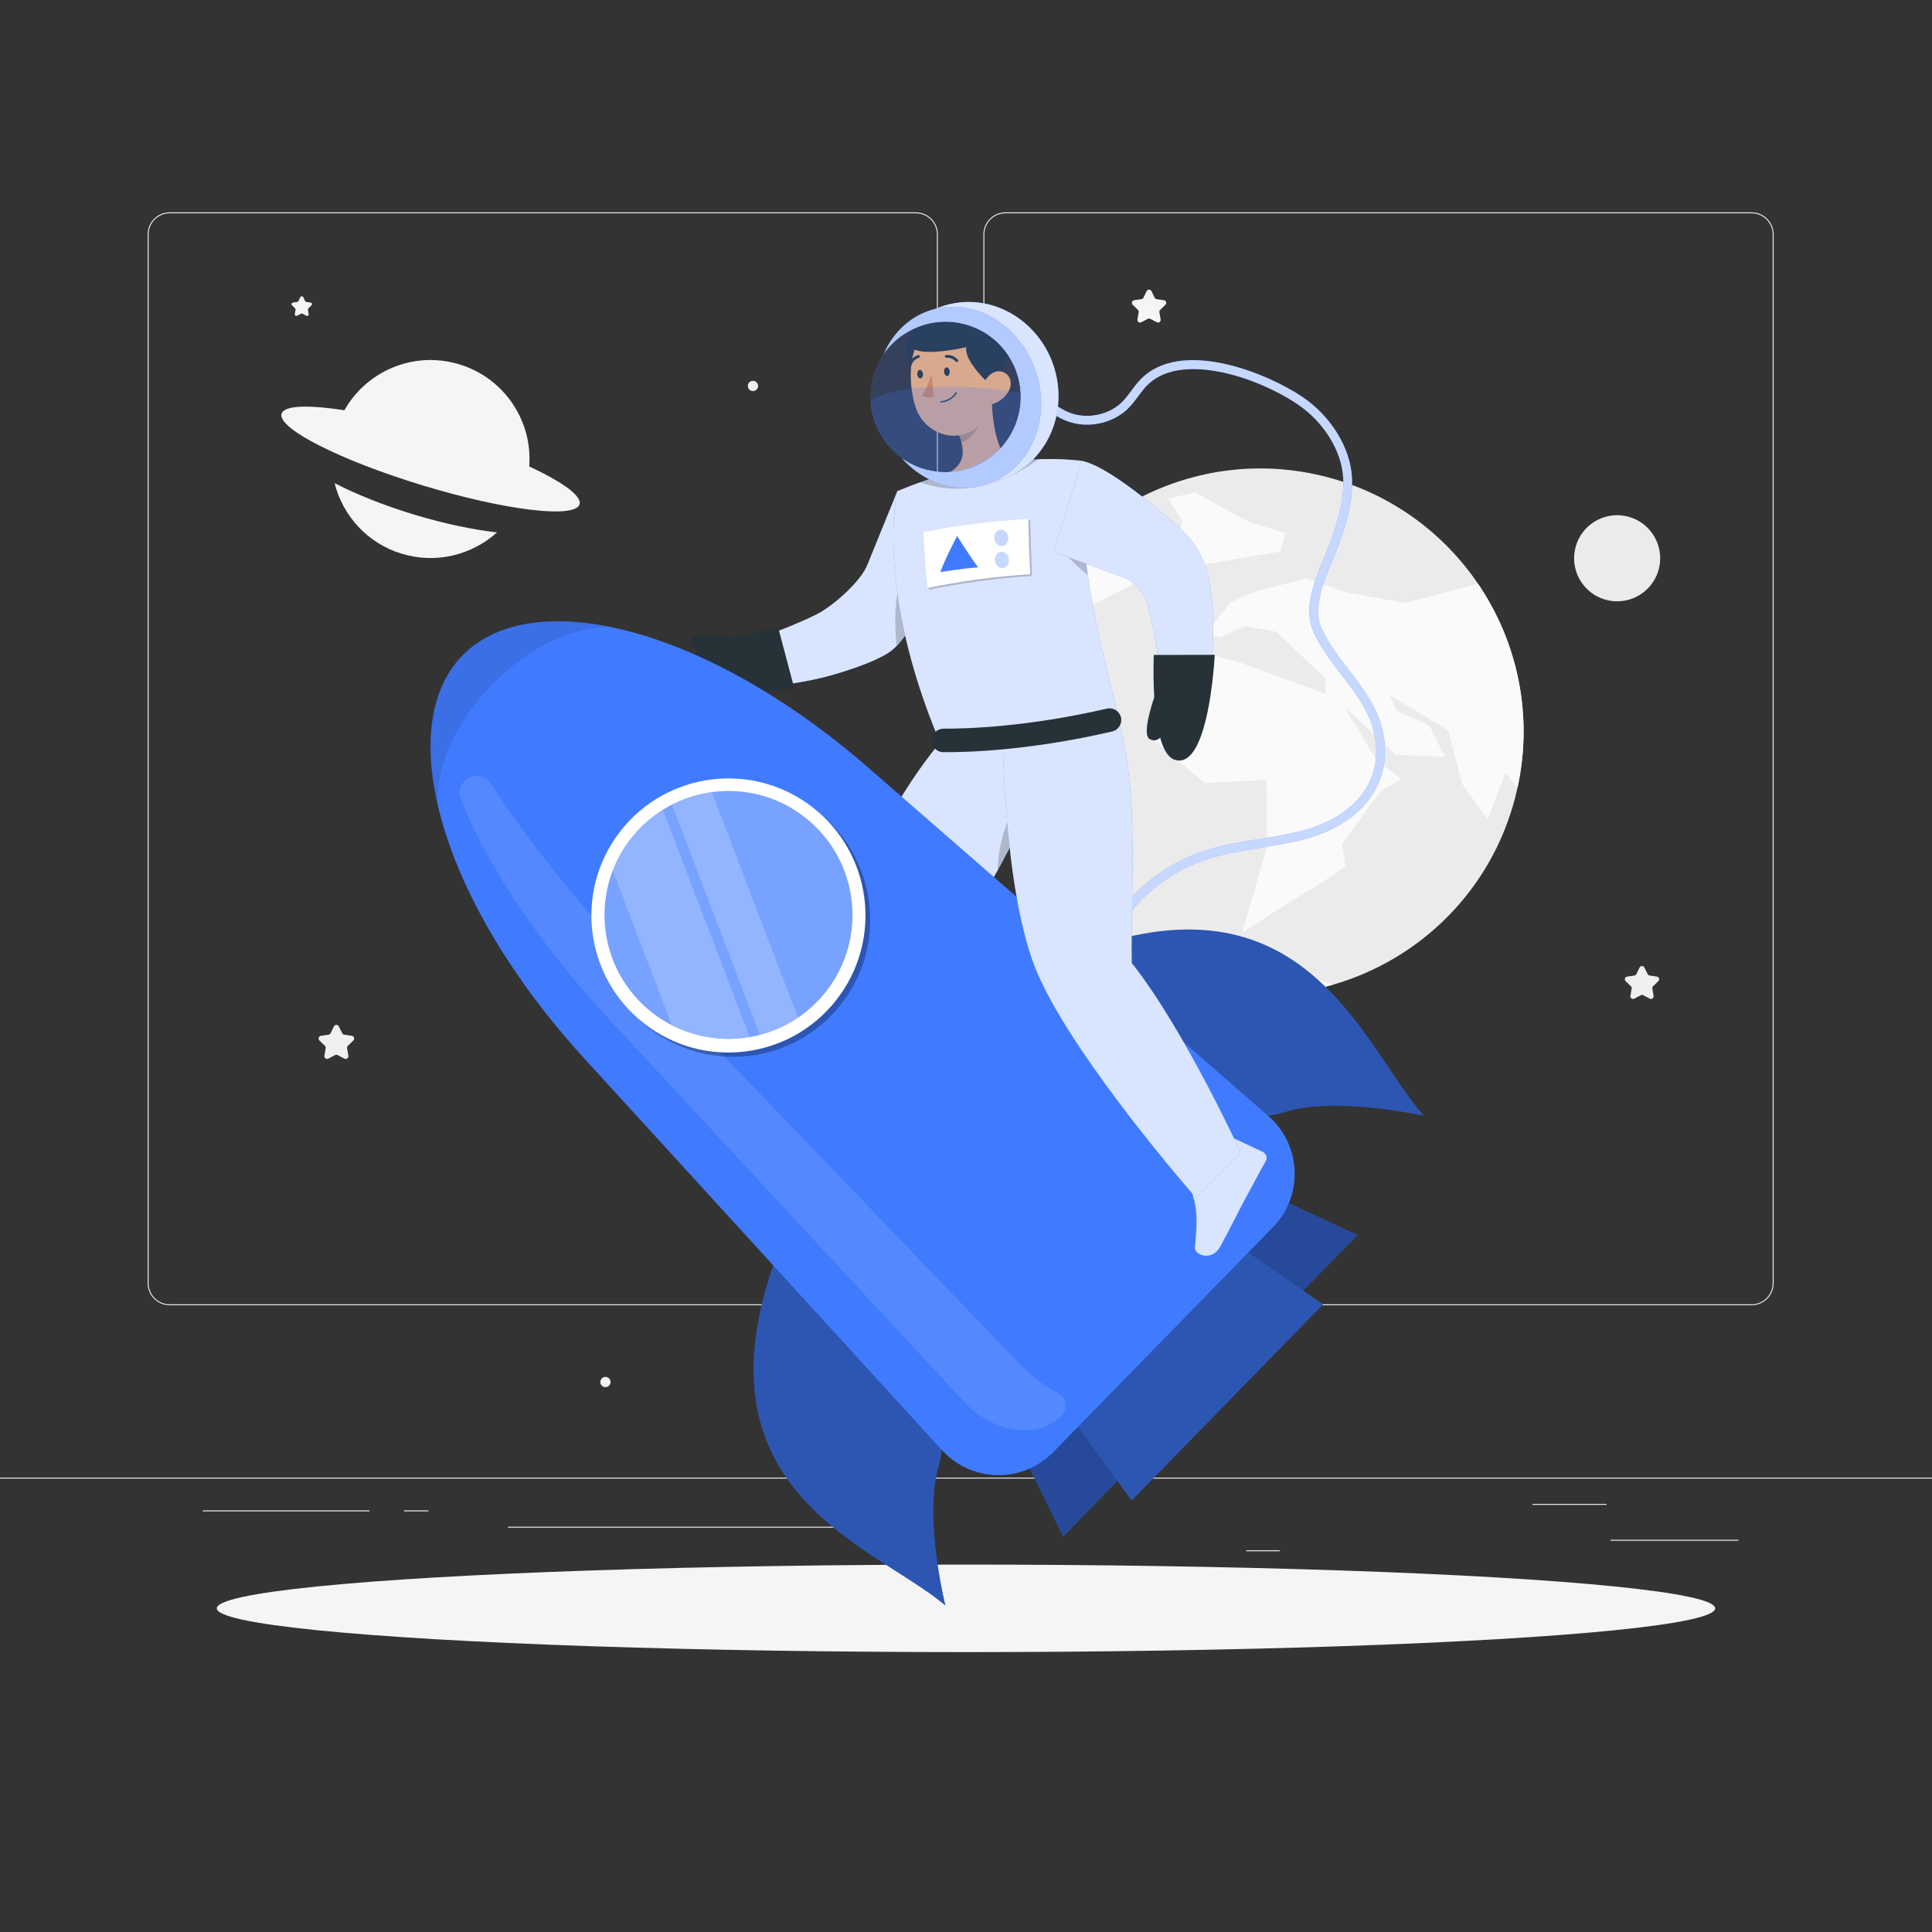 <?xml version="1.0" encoding="utf-8"?>
<!-- Generator: Adobe Illustrator 27.5.0, SVG Export Plug-In . SVG Version: 6.00 Build 0)  -->
<svg version="1.1" xmlns="http://www.w3.org/2000/svg" xmlns:xlink="http://www.w3.org/1999/xlink" x="0px" y="0px"
	 viewBox="0 0 500 500" style="enable-background:new 0 0 500 500;" xml:space="preserve">
<rect x="0" y="0" width="500" height="500" fill="#333333" stroke="none"/>
<g id="Background_Complete">
	<g>
		<rect y="382.398" style="fill:#EBEBEB;" width="500" height="0.25"/>
		<rect x="416.779" y="398.494" style="fill:#EBEBEB;" width="33.122" height="0.25"/>
		<rect x="322.527" y="401.208" style="fill:#EBEBEB;" width="8.693" height="0.25"/>
		<rect x="396.586" y="389.208" style="fill:#EBEBEB;" width="19.192" height="0.25"/>
		<rect x="52.459" y="390.888" style="fill:#EBEBEB;" width="43.193" height="0.25"/>
		<rect x="104.556" y="390.888" style="fill:#EBEBEB;" width="6.333" height="0.25"/>
		<rect x="131.471" y="395.111" style="fill:#EBEBEB;" width="93.676" height="0.25"/>
		<path style="fill:#EBEBEB;" d="M237.014,337.8H43.915c-3.147,0-5.708-2.561-5.708-5.708V60.66c0-3.147,2.561-5.708,5.708-5.708
			h193.099c3.146,0,5.707,2.561,5.707,5.708v271.432C242.721,335.239,240.16,337.8,237.014,337.8z M43.915,55.203
			c-3.01,0-5.458,2.448-5.458,5.458v271.432c0,3.01,2.448,5.458,5.458,5.458h193.099c3.009,0,5.457-2.448,5.457-5.458V60.66
			c0-3.009-2.448-5.458-5.457-5.458H43.915z"/>
		<path style="fill:#EBEBEB;" d="M453.31,337.8H260.212c-3.147,0-5.707-2.561-5.707-5.708V60.66c0-3.147,2.561-5.708,5.707-5.708
			H453.31c3.148,0,5.708,2.561,5.708,5.708v271.432C459.019,335.239,456.458,337.8,453.31,337.8z M260.212,55.203
			c-3.009,0-5.457,2.448-5.457,5.458v271.432c0,3.01,2.448,5.458,5.457,5.458H453.31c3.01,0,5.458-2.448,5.458-5.458V60.66
			c0-3.009-2.448-5.458-5.458-5.458H260.212z"/>
	</g>
	<g>
		<g>
			<path style="fill:#F5F5F5;" d="M296.759,75.336l-0.845,1.713c-0.099,0.202-0.292,0.341-0.514,0.374l-1.89,0.275
				c-0.56,0.081-0.784,0.77-0.379,1.165l1.368,1.333c0.161,0.157,0.234,0.383,0.197,0.605l-0.323,1.882
				c-0.096,0.558,0.49,0.984,0.991,0.72l1.691-0.889c0.199-0.105,0.437-0.105,0.636,0l1.691,0.889
				c0.501,0.263,1.087-0.162,0.991-0.72l-0.323-1.882c-0.038-0.222,0.035-0.448,0.197-0.605l1.368-1.333
				c0.405-0.395,0.182-1.084-0.379-1.165l-1.89-0.275c-0.223-0.032-0.415-0.172-0.514-0.374l-0.845-1.713
				C297.734,74.828,297.01,74.828,296.759,75.336z"/>
			<path style="fill:#F0F0F0;" d="M275.302,358.194l-0.845,1.713c-0.1,0.202-0.292,0.341-0.514,0.374l-1.89,0.275
				c-0.56,0.081-0.784,0.77-0.379,1.165l1.368,1.333c0.161,0.157,0.234,0.383,0.197,0.605l-0.323,1.883
				c-0.096,0.558,0.49,0.984,0.991,0.72l1.69-0.889c0.199-0.105,0.437-0.105,0.636,0l1.691,0.889
				c0.501,0.264,1.087-0.162,0.991-0.72l-0.323-1.883c-0.038-0.222,0.036-0.448,0.197-0.605l1.368-1.333
				c0.406-0.395,0.182-1.084-0.379-1.165l-1.89-0.275c-0.223-0.032-0.415-0.172-0.514-0.374l-0.845-1.713
				C276.277,357.687,275.553,357.687,275.302,358.194z"/>
			<path style="fill:#F0F0F0;" d="M424.337,250.381l-0.845,1.713c-0.099,0.202-0.292,0.341-0.514,0.374l-1.89,0.275
				c-0.56,0.081-0.784,0.77-0.379,1.165l1.368,1.333c0.161,0.157,0.234,0.383,0.197,0.605l-0.323,1.883
				c-0.096,0.558,0.49,0.984,0.991,0.72l1.691-0.889c0.199-0.105,0.437-0.105,0.636,0l1.69,0.889
				c0.501,0.263,1.087-0.162,0.991-0.72l-0.323-1.883c-0.038-0.222,0.035-0.448,0.197-0.605l1.368-1.333
				c0.406-0.395,0.182-1.084-0.379-1.165l-1.89-0.275c-0.223-0.032-0.415-0.172-0.515-0.374l-0.845-1.713
				C425.311,249.873,424.587,249.873,424.337,250.381z"/>
			<path style="fill:#F0F0F0;" d="M215.238,306.673l-0.505,1.024c-0.06,0.121-0.174,0.204-0.308,0.223l-1.13,0.164
				c-0.335,0.049-0.469,0.46-0.226,0.697l0.818,0.797c0.096,0.094,0.14,0.229,0.117,0.362l-0.193,1.125
				c-0.057,0.334,0.293,0.588,0.592,0.431l1.01-0.531c0.119-0.063,0.261-0.063,0.38,0l1.01,0.531c0.3,0.158,0.65-0.097,0.592-0.431
				l-0.193-1.125c-0.023-0.133,0.021-0.268,0.118-0.362l0.818-0.797c0.242-0.236,0.109-0.648-0.226-0.697l-1.13-0.164
				c-0.133-0.019-0.248-0.103-0.307-0.223l-0.505-1.024C215.821,306.37,215.388,306.37,215.238,306.673z"/>
			<path style="fill:#F5F5F5;" d="M329.679,306.673l-0.505,1.024c-0.06,0.121-0.174,0.204-0.307,0.223l-1.13,0.164
				c-0.335,0.049-0.469,0.46-0.226,0.697l0.818,0.797c0.096,0.094,0.14,0.229,0.117,0.362l-0.193,1.125
				c-0.057,0.334,0.293,0.588,0.592,0.431l1.01-0.531c0.119-0.063,0.261-0.063,0.38,0l1.01,0.531c0.3,0.158,0.65-0.097,0.592-0.431
				l-0.193-1.125c-0.023-0.133,0.021-0.268,0.117-0.362l0.818-0.797c0.242-0.236,0.109-0.648-0.226-0.697l-1.13-0.164
				c-0.133-0.019-0.248-0.103-0.307-0.223l-0.505-1.024C330.262,306.37,329.829,306.37,329.679,306.673z"/>
			<path style="fill:#F5F5F5;" d="M77.726,76.898l-0.505,1.024c-0.059,0.12-0.174,0.204-0.307,0.223l-1.13,0.164
				c-0.335,0.049-0.469,0.46-0.226,0.697l0.817,0.797c0.096,0.094,0.14,0.229,0.118,0.361l-0.193,1.125
				c-0.057,0.334,0.293,0.588,0.593,0.431l1.01-0.531c0.119-0.063,0.261-0.063,0.38,0l1.01,0.531c0.3,0.157,0.65-0.097,0.593-0.431
				l-0.193-1.125c-0.023-0.132,0.021-0.268,0.117-0.361l0.817-0.797c0.242-0.236,0.109-0.648-0.226-0.697l-1.13-0.164
				c-0.133-0.019-0.248-0.103-0.307-0.223l-0.505-1.024C78.308,76.594,77.876,76.594,77.726,76.898z"/>
			<path style="fill:#F0F0F0;" d="M86.419,265.625l-0.874,1.772c-0.103,0.209-0.302,0.353-0.532,0.387l-1.955,0.284
				c-0.58,0.084-0.811,0.797-0.392,1.206l1.415,1.379c0.167,0.162,0.243,0.396,0.203,0.626l-0.334,1.947
				c-0.099,0.577,0.507,1.018,1.026,0.745l1.749-0.919c0.206-0.108,0.452-0.108,0.658,0l1.749,0.919
				c0.519,0.273,1.125-0.168,1.026-0.745l-0.334-1.947c-0.039-0.229,0.037-0.463,0.203-0.626l1.415-1.379
				c0.42-0.409,0.188-1.121-0.392-1.206l-1.955-0.284c-0.23-0.033-0.429-0.178-0.532-0.387l-0.874-1.772
				C87.428,265.1,86.679,265.1,86.419,265.625z"/>
			<path style="fill:#F0F0F0;" d="M193.537,99.885c0,0.733,0.594,1.327,1.327,1.327c0.733,0,1.327-0.594,1.327-1.327
				c0-0.733-0.594-1.327-1.327-1.327C194.131,98.558,193.537,99.152,193.537,99.885z"/>
			<circle style="fill:#F5F5F5;" cx="156.691" cy="357.667" r="1.327"/>
			<g>
				<path style="fill:#F5F5F5;" d="M107.051,133.14c-7.742-2.353-14.755-5.169-20.46-8.101c2.117,8.418,8.463,15.554,17.371,18.262
					c8.926,2.713,18.187,0.321,24.653-5.507C122.228,137.05,114.811,135.499,107.051,133.14z"/>
				<path style="fill:#F5F5F5;" d="M111.42,116.833c9.083,2.761,19.339,1.028,25.484,4.512c1.229-11.924-6.107-23.429-18.043-27.058
					c-11.919-3.623-24.417,1.853-30.031,12.444C95.873,107.257,102.338,114.073,111.42,116.833z"/>
				<path style="fill:#F5F5F5;" d="M72.859,107.074c-1.144,3.764,15.192,12.064,36.489,18.538
					c21.297,6.474,39.489,8.67,40.633,4.905c1.144-3.764-15.192-12.064-36.489-18.538C92.195,105.506,74.003,103.31,72.859,107.074z
					"/>
			</g>
		</g>
		<g>
			<path style="fill:#EBEBEB;" d="M392.117,206.434c-6.261,24.179-24.753,41.948-47.136,48.402
				c-11.324,3.268-23.64,3.631-35.871,0.464c-14.226-3.684-26.218-11.595-35.009-22.042l-0.016-0.013
				c-9.395-11.168-15.116-25.248-15.924-40.139c-0.258-4.571-0.046-9.209,0.664-13.878c0.354-2.311,0.822-4.63,1.421-6.944
				c0.627-2.42,1.379-4.779,2.243-7.061c6.081-16.131,17.848-28.82,32.354-36.334c14.391-7.468,31.489-9.853,48.418-5.469
				c16.672,4.318,30.3,14.462,39.267,27.686c10.151,14.945,14.328,33.855,10.202,52.735
				C392.546,204.707,392.341,205.568,392.117,206.434z"/>
			<path style="fill:#EBEBEB;" d="M429.3,147.268c-1.024,3.955-4.049,6.862-7.71,7.917c-1.852,0.535-3.867,0.594-5.867,0.076
				c-2.327-0.603-4.288-1.897-5.726-3.605l-0.003-0.002c-1.537-1.827-2.473-4.13-2.605-6.566c-0.042-0.748-0.008-1.506,0.109-2.27
				c0.058-0.378,0.134-0.757,0.232-1.136c0.103-0.396,0.225-0.782,0.367-1.155c0.995-2.639,2.919-4.714,5.292-5.943
				c2.354-1.221,5.151-1.611,7.92-0.895c2.727,0.706,4.956,2.366,6.423,4.529c1.66,2.445,2.344,5.538,1.669,8.626
				C429.37,146.986,429.336,147.127,429.3,147.268z"/>
			<path style="fill:#FAFAFA;" d="M392.732,203.841l-3.108-3.934l-4.609,12.122l-6.629-9.152l-3.548-13.81l-15.198-9.213
				l1.868,4.103l8.428,3.841l3.986,8.043l-12.645-0.476l-13.332-12.414l8.207,13.575l6.438,5.088l-5.487,3.394l-9.753,13.39
				l0.814,5.77c0,0-7.987,5.771-8.876,5.965c-0.887,0.185-17.798,11.307-17.798,11.307l6.46-22.507l-0.17-17.137l-16.042,0.887
				l-12.938-11.096l8.758-18.463l6.549-3.458l6.676,1.729l22.273,8.199l-0.099-4.059l-12.599-12.007l-8.101-1.467l-6.514,2.921
				l-3.727-0.965l6.503-8.154l6.031-2.66l13.588-3.567l10.149,3.674l15.416,2.73c0,0,12.703-3.316,18.824-4.935
				C392.681,166.051,396.858,184.961,392.732,203.841z"/>
			<path style="fill:#FAFAFA;" d="M344.982,254.835c-11.324,3.268-23.64,3.631-35.871,0.464
				c-14.226-3.684-26.218-11.595-35.009-22.042l9.654,5.11l8.786,7.298l23.163,5.999l19.667,0.07L344.982,254.835z"/>
			<polygon style="fill:#FAFAFA;" points="309.299,127.479 302.242,128.985 306.054,134.861 302.764,147.564 331.345,142.744 
				332.586,137.954 323.322,135.111 			"/>
			<path style="fill:#FAFAFA;" d="M299.235,140.608l-4.661,9.884l-10.61,5.422l-11.496,4.769l-5.456,5.711l-4.521-1.171
				c6.081-16.131,17.848-28.82,32.354-36.334L299.235,140.608z"/>
			<path style="fill:#FAFAFA;" d="M286.581,206.43l-8.261,6.03l-0.34,6.188l-0.915,3.532l-0.495,5.95l-2.492-1.692l-4.744-9.191
				l-3.984-14.525l-5.411-8.214l-1.776-1.402c-0.258-4.571-0.046-9.209,0.664-13.878l2.1,2.551l9.293-1.099l8.239,2.134l1.797,7.617
				l3.263,6.829l7.512,4.141L286.581,206.43z"/>
		</g>
	</g>
</g>
<g id="Background_Simple" style="display:none;">
	<g style="display:inline;">
		<path style="fill:#407BFF;" d="M289.825,339.915c-4.058-43.287-23.451-83.261-80.373-75.611
			c-42.785,5.75-44.429,60.809-95.241,37.895c-89.816-40.502-23.628-162.615,66.685-179.929
			c90.313-17.314,200.8,37.162,218.931,142.494c5.921,34.396,1.197,81.167-30.025,103.085
			C342.663,386.9,293.442,378.499,289.825,339.915z"/>
		<path style="opacity:0.9;fill:#FFFFFF;" d="M289.825,339.915c-4.058-43.287-23.451-83.261-80.373-75.611
			c-42.785,5.75-44.429,60.809-95.241,37.895c-89.816-40.502-23.628-162.615,66.685-179.929
			c90.313-17.314,200.8,37.162,218.931,142.494c5.921,34.396,1.197,81.167-30.025,103.085
			C342.663,386.9,293.442,378.499,289.825,339.915z"/>
	</g>
</g>
<g id="Shadow_1_">
	<ellipse id="_x3C_Path_x3E__154_" style="fill:#F5F5F5;" cx="250" cy="416.238" rx="193.889" ry="11.323"/>
</g>
<g id="Character_1_">
	<g>
		<g>
			<g>
				<path style="fill:#407BFF;" d="M229.863,168.975c3.791-2.427,5.965-7.342,8.977-10.622c5.981-6.514,15.267-17.144,16.665-23.187
					l-23.277-8.048l-7.69,18.92c-1.63,4.362-8.886,10.734-12.918,12.807c-2.363,1.228-4.946,2.311-7.565,3.405
					c-5.252,2.116-10.91,4.044-16.376,5.894l1.378,9.93c3.293,0.043,6.363-0.133,9.54-0.404c3.149-0.299,6.308-0.702,9.476-1.297
					c3.179-0.579,6.355-1.339,9.596-2.358C220.915,173.003,226.52,171.115,229.863,168.975z"/>
				<path style="opacity:0.8;fill:#FFFFFF;" d="M229.863,168.975c3.791-2.427,5.965-7.342,8.977-10.622
					c5.981-6.514,15.267-17.144,16.665-23.187l-23.277-8.048l-7.69,18.92c-1.63,4.362-8.886,10.734-12.918,12.807
					c-2.363,1.228-4.946,2.311-7.565,3.405c-5.252,2.116-10.91,4.044-16.376,5.894l1.378,9.93c3.293,0.043,6.363-0.133,9.54-0.404
					c3.149-0.299,6.308-0.702,9.476-1.297c3.179-0.579,6.355-1.339,9.596-2.358C220.915,173.003,226.52,171.115,229.863,168.975z"/>
			</g>
			<path style="fill:#263238;" d="M205.563,178.138l-4.219-15.908c0,0-24.455,4.464-25.232,11.23
				C175.309,180.455,192.332,180.286,205.563,178.138z"/>
			<path style="fill:#263238;" d="M188.028,169.847l3.541-4.961c0,0-12.42-1.563-12.747,0.427
				C178.38,168.005,182.071,169.857,188.028,169.847z"/>
		</g>
		<g>
			<path style="fill:#407BFF;" d="M300.65,276.35c-0.25,0-0.502-0.082-0.712-0.25c-4.823-3.863-20.16-17.527-15.009-31.201
				c4.226-11.216,14.457-20.673,26.701-24.68c4.669-1.528,9.602-2.326,14.373-3.097c3.287-0.531,6.686-1.081,9.939-1.863
				c14.948-3.593,22.476-13.462,19.646-25.756c-1.284-5.575-4.741-10.078-8.401-14.845c-2.901-3.778-5.901-7.685-7.704-12.171
				c-0.016-0.038-0.029-0.078-0.04-0.117c-1.713-6.11,0.722-11.98,3.078-17.658c0.553-1.332,1.075-2.591,1.547-3.858
				c2.025-5.432,3.856-11.272,3.544-17.17c-0.375-7.043-5.062-14.563-11.941-19.159c-10.752-7.183-30.59-13.602-39.023-4.571
				c-0.734,0.786-1.371,1.644-2.044,2.551c-0.848,1.143-1.724,2.324-2.824,3.37c-3.262,3.102-8.177,4.575-12.824,3.846
				c-4.72-0.741-9.264-4.036-11.306-8.198c-0.277-0.565-0.044-1.248,0.521-1.526c0.565-0.277,1.249-0.044,1.526,0.522
				c1.729,3.526,5.592,6.318,9.612,6.949c3.907,0.615,8.182-0.661,10.898-3.245c0.957-0.91,1.738-1.962,2.564-3.076
				c0.682-0.918,1.386-1.868,2.208-2.749c10.34-11.074,32.733-1.931,41.957,4.232c7.457,4.981,12.541,13.199,12.952,20.934
				c0.335,6.315-1.572,12.425-3.684,18.088c-0.487,1.306-1.042,2.643-1.578,3.935c-2.198,5.299-4.472,10.778-3.004,16.109
				c1.69,4.173,4.579,7.935,7.373,11.574c3.648,4.751,7.42,9.663,8.815,15.722c3.095,13.445-5.28,24.626-21.335,28.485
				c-3.336,0.802-6.779,1.358-10.107,1.896c-4.685,0.757-9.528,1.54-14.028,3.013c-11.603,3.798-21.288,12.732-25.275,23.317
				c-4.61,12.235,9.78,24.997,14.3,28.616c0.492,0.393,0.571,1.111,0.177,1.603C301.316,276.204,300.984,276.35,300.65,276.35z"/>
			<path style="opacity:0.7;fill:#FFFFFF;" d="M300.65,276.35c-0.25,0-0.502-0.082-0.712-0.25
				c-4.823-3.863-20.16-17.527-15.009-31.201c4.226-11.216,14.457-20.673,26.701-24.68c4.669-1.528,9.602-2.326,14.373-3.097
				c3.287-0.531,6.686-1.081,9.939-1.863c14.948-3.593,22.476-13.462,19.646-25.756c-1.284-5.575-4.741-10.078-8.401-14.845
				c-2.901-3.778-5.901-7.685-7.704-12.171c-0.016-0.038-0.029-0.078-0.04-0.117c-1.713-6.11,0.722-11.98,3.078-17.658
				c0.553-1.332,1.075-2.591,1.547-3.858c2.025-5.432,3.856-11.272,3.544-17.17c-0.375-7.043-5.062-14.563-11.941-19.159
				c-10.752-7.183-30.59-13.602-39.023-4.571c-0.734,0.786-1.371,1.644-2.044,2.551c-0.848,1.143-1.724,2.324-2.824,3.37
				c-3.262,3.102-8.177,4.575-12.824,3.846c-4.72-0.741-9.264-4.036-11.306-8.198c-0.277-0.565-0.044-1.248,0.521-1.526
				c0.565-0.277,1.249-0.044,1.526,0.522c1.729,3.526,5.592,6.318,9.612,6.949c3.907,0.615,8.182-0.661,10.898-3.245
				c0.957-0.91,1.738-1.962,2.564-3.076c0.682-0.918,1.386-1.868,2.208-2.749c10.34-11.074,32.733-1.931,41.957,4.232
				c7.457,4.981,12.541,13.199,12.952,20.934c0.335,6.315-1.572,12.425-3.684,18.088c-0.487,1.306-1.042,2.643-1.578,3.935
				c-2.198,5.299-4.472,10.778-3.004,16.109c1.69,4.173,4.579,7.935,7.373,11.574c3.648,4.751,7.42,9.663,8.815,15.722
				c3.095,13.445-5.28,24.626-21.335,28.485c-3.336,0.802-6.779,1.358-10.107,1.896c-4.685,0.757-9.528,1.54-14.028,3.013
				c-11.603,3.798-21.288,12.732-25.275,23.317c-4.61,12.235,9.78,24.997,14.3,28.616c0.492,0.393,0.571,1.111,0.177,1.603
				C301.316,276.204,300.984,276.35,300.65,276.35z"/>
		</g>
		<path style="opacity:0.2;" d="M232.96,151.68c-1.285,2.15-1.578,8.964-0.92,15.478c2.561-2.583,4.422-6.208,6.801-8.81
			c0.159-0.175,0.328-0.352,0.495-0.539C236.737,154.09,233.74,150.358,232.96,151.68z"/>
		<g>
			<path style="fill:#407BFF;" d="M232.229,127.118c0,0-6.039,24.491,11.058,65.054c13.762-2.45,38.979-6.938,45.675-8.13
				c-0.784-6.227-10.598-34.498-9.011-64.779c0,0-8.025-1.038-15.542-0.026c-5.88,0.791-14.359,2.131-19.416,3.457
				C238.325,124.441,232.229,127.118,232.229,127.118z"/>
			<path style="opacity:0.8;fill:#FFFFFF;" d="M232.229,127.118c0,0-6.039,24.491,11.058,65.054
				c13.762-2.45,38.979-6.938,45.675-8.13c-0.784-6.227-10.598-34.498-9.011-64.779c0,0-8.025-1.038-15.542-0.026
				c-5.88,0.791-14.359,2.131-19.416,3.457C238.325,124.441,232.229,127.118,232.229,127.118z"/>
		</g>
		<path style="opacity:0.2;" d="M274.706,142.092c1.84,2.473,4.607,4.941,6.808,6.714c-0.304-2.085-0.58-4.227-0.812-6.411
			L274.706,142.092z"/>
		<g>
			<path style="fill:#407BFF;" d="M243.287,192.172c0,0-23.157,26.898-21.262,50.12c1.97,24.155,27.137,63.746,27.137,63.746
				l15.281-7.658c0,0-10.034-41.608-17.767-53.7c8.46-14.095,19.633-30.908,27.347-56.699
				C259.899,190.496,243.287,192.172,243.287,192.172z"/>
			<path style="opacity:0.8;fill:#FFFFFF;" d="M243.287,192.172c0,0-23.157,26.898-21.262,50.12
				c1.97,24.155,27.137,63.746,27.137,63.746l15.281-7.658c0,0-10.034-41.608-17.767-53.7c8.46-14.095,19.633-30.908,27.347-56.699
				C259.899,190.496,243.287,192.172,243.287,192.172z"/>
		</g>
		<path style="opacity:0.2;" d="M265.031,206.252c-4.205,3.166-6.757,12.486-6.831,18.969c3.245-5.861,6.509-12.325,9.549-19.626
			C266.826,205.426,265.912,205.598,265.031,206.252z"/>
		<g>
			<path style="fill:#407BFF;" d="M249.566,304.6l13-7.927c0.395-0.217,0.906-0.096,1.231,0.291l5.549,9.576
				c0.75,0.894,0.573,2.229-0.348,2.712c-3.825,2.01-4.121,1.817-8.888,4.441c-2.933,1.614-8.786,5.284-12.836,7.513
				c-3.961,2.18-6.838-1.758-5.632-3.317c4.446-5.745,5.674-8.036,6.726-11.758C248.557,305.46,248.988,304.918,249.566,304.6z"/>
			<path style="opacity:0.8;fill:#FFFFFF;" d="M249.566,304.6l13-7.927c0.395-0.217,0.906-0.096,1.231,0.291l5.549,9.576
				c0.75,0.894,0.573,2.229-0.348,2.712c-3.825,2.01-4.121,1.817-8.888,4.441c-2.933,1.614-8.786,5.284-12.836,7.513
				c-3.961,2.18-6.838-1.758-5.632-3.317c4.446-5.745,5.674-8.036,6.726-11.758C248.557,305.46,248.988,304.918,249.566,304.6z"/>
		</g>
		<g>
			<g>
				<polygon style="fill:#407BFF;" points="351.328,319.642 275.151,397.646 262.036,371.068 324.446,307.16 				"/>
				<polygon style="opacity:0.4;" points="351.328,319.642 275.151,397.646 262.036,371.068 324.446,307.16 				"/>
			</g>
			<g>
				<polygon style="fill:#407BFF;" points="342.413,337.562 292.855,388.309 270.668,357.684 311.271,316.108 				"/>
				<polygon style="opacity:0.3;" points="342.413,337.562 292.855,388.309 270.668,357.684 311.271,316.108 				"/>
			</g>
			<g>
				<g>
					<g>
						<g>
							<path style="fill:#407BFF;" d="M202.415,321.374c0,0,19.492,20.769,36.245,38.835c4.797,5.173,6.256,12.526,4.208,19.379
								c-3.872,12.956,1.804,35.932,1.804,35.932C226.142,399.718,176.381,385.904,202.415,321.374z"/>
							<path style="opacity:0.3;" d="M202.415,321.374c0,0,19.492,20.769,36.245,38.835c4.797,5.173,6.256,12.526,4.208,19.379
								c-3.872,12.956,1.804,35.932,1.804,35.932C226.142,399.718,176.381,385.904,202.415,321.374z"/>
						</g>
						<g>
							<path style="fill:#407BFF;" d="M273.352,248.735c0,0,21.225,18.994,39.684,35.314c5.285,4.673,12.671,5.957,19.474,3.747
								c12.861-4.178,35.965,0.951,35.965,0.951C352.237,270.597,337.247,221.178,273.352,248.735z"/>
							<path style="opacity:0.3;" d="M273.352,248.735c0,0,21.225,18.994,39.684,35.314c5.285,4.673,12.671,5.957,19.474,3.747
								c12.861-4.178,35.965,0.951,35.965,0.951C352.237,270.597,337.247,221.178,273.352,248.735z"/>
						</g>
					</g>
					<path style="fill:#407BFF;" d="M224.699,198.661c-41.745-36.347-86.818-47.655-105.007-29.029
						c-18.189,18.625-5.816,63.418,31.511,104.29l92.601,101.395c7.676,8.405,20.841,8.625,28.793,0.482l56.828-58.192
						c7.953-8.144,7.421-21.299-1.164-28.774L224.699,198.661z"/>
					<path style="opacity:0.1;fill:#FFFFFF;" d="M273.787,360.514c2.206,1.118,2.73,4.023,1.011,5.801l0,0
						c-6.095,6.292-17.651,4.696-25.262-3.511l-91.87-99.007c-18.452-19.886-31.584-39.962-38.388-56.885
						c-1.997-4.967,4.946-8.51,7.832-4.001c9.212,14.393,22.937,31.573,40.129,49.475l96.696,100.655
						C267.078,356.311,270.526,358.861,273.787,360.514z"/>
					<path style="opacity:0.1;" d="M158.105,162.292c-9.343-0.338-21.078,4.994-30.713,14.859
						c-9.626,9.857-14.678,21.716-14.128,31.057c-3.778-16.349-1.807-30.139,6.43-38.574
						C127.932,161.2,141.671,158.903,158.105,162.292z"/>
				</g>
			</g>
			
				<ellipse transform="matrix(1 -0.02 0.02 1 -4.716 3.837)" style="opacity:0.3;" cx="189.696" cy="237.995" rx="35.466" ry="35.466"/>
			
				<ellipse transform="matrix(0.617 -0.787 0.787 0.617 -114.183 239.154)" style="fill:#FFFFFF;" cx="188.511" cy="236.838" rx="35.466" ry="35.466"/>
			
				<ellipse transform="matrix(0.657 -0.754 0.754 0.657 -113.89 223.327)" style="opacity:0.7;fill:#407BFF;" cx="188.511" cy="236.838" rx="32.089" ry="32.089"/>
			<g style="opacity:0.2;">
				<path style="fill:#FFFFFF;" d="M165.556,214.415c-3.142,3.218-5.47,6.918-6.979,10.862l-0.008,0.009l15.358,40.143
					c6.258,3.194,13.351,4.199,20.119,3.012l-22.503-58.84C169.398,210.925,167.396,212.53,165.556,214.415z"/>
				<path style="fill:#FFFFFF;" d="M173.9,208.271l22.793,59.593c3.451-0.902,6.78-2.391,9.839-4.457l-22.304-58.368
					C180.658,205.512,177.166,206.581,173.9,208.271z"/>
			</g>
		</g>
		<g>
			<path style="fill:#407BFF;" d="M308.89,307.401l6.786-13.554c0.218-0.392,0.715-0.559,1.195-0.402l9.596,4.508
				c1.109,0.362,1.669,1.583,1.147,2.478c-2.168,3.715-2.335,4.377-4.974,9.108c-1.623,2.91-4.625,9.098-6.867,13.117
				c-2.192,3.931-6.718,2.115-6.526,0.161c0.709-7.202,0.53-9.786-0.558-13.49C308.494,308.66,308.57,307.974,308.89,307.401z"/>
			<path style="opacity:0.8;fill:#FFFFFF;" d="M308.89,307.401l6.786-13.554c0.218-0.392,0.715-0.559,1.195-0.402l9.596,4.508
				c1.109,0.362,1.669,1.583,1.147,2.478c-2.168,3.715-2.335,4.377-4.974,9.108c-1.623,2.91-4.625,9.098-6.867,13.117
				c-2.192,3.931-6.718,2.115-6.526,0.161c0.709-7.202,0.53-9.786-0.558-13.49C308.494,308.66,308.57,307.974,308.89,307.401z"/>
		</g>
		<g>
			<path style="fill:#407BFF;" d="M259.49,189.288c0,0,0.089,42.565,9.24,63.137c10.021,22.528,40.779,57.552,40.779,57.552
				l11.603-11.651c0,0-14.63-31.962-28.216-49.1c-0.276-21.087,1.963-44.083-3.595-63.192
				C271.809,189.147,259.49,189.288,259.49,189.288z"/>
			<path style="opacity:0.8;fill:#FFFFFF;" d="M259.49,189.288c0,0,0.089,42.565,9.24,63.137
				c10.021,22.528,40.779,57.552,40.779,57.552l11.603-11.651c0,0-14.63-31.962-28.216-49.1
				c-0.276-21.087,1.963-44.083-3.595-63.192C271.809,189.147,259.49,189.288,259.49,189.288z"/>
		</g>
		<path style="fill:#263238;" d="M287.818,189.311c-21.204,4.903-37.174,5.4-43.689,5.351c-1.737-0.013-3.101-1.483-2.997-3.217
			l0.001-0.01c0.096-1.611,1.431-2.862,3.045-2.855c6.175,0.028,21.83-0.463,42.289-5.188c1.615-0.373,3.233,0.623,3.628,2.233l0,0
			C290.498,187.271,289.47,188.929,287.818,189.311z"/>
		<g>
			<g>
				<path style="fill:#407BFF;" d="M311.341,144.935c-1.798-4.126-4.299-6.862-7.676-9.766
					c-6.704-5.768-17.629-14.704-23.714-15.906l-7.29,23.525c0,0,19.159,7.074,19.159,7.074c3.795,2.699,4.639,4.475,5.763,8.867
					c0.672,2.576,1.153,5.336,1.637,8.132c0.894,5.591,1.516,11.537,2.103,17.277l9.988,0.866c0.774-3.201,1.286-6.233,1.729-9.391
					c0.409-3.136,0.719-6.306,0.844-9.527c0.142-3.228,0.109-6.493-0.164-9.88C313.454,152.817,312.927,148.575,311.341,144.935z"/>
				<path style="opacity:0.8;fill:#FFFFFF;" d="M311.341,144.935c-1.798-4.126-4.299-6.862-7.676-9.766
					c-6.704-5.768-17.629-14.704-23.714-15.906l-7.29,23.525c0,0,19.159,7.074,19.159,7.074c3.795,2.699,4.639,4.475,5.763,8.867
					c0.672,2.576,1.153,5.336,1.637,8.132c0.894,5.591,1.516,11.537,2.103,17.277l9.988,0.866c0.774-3.201,1.286-6.233,1.729-9.391
					c0.409-3.136,0.719-6.306,0.844-9.527c0.142-3.228,0.109-6.493-0.164-9.88C313.454,152.817,312.927,148.575,311.341,144.935z"/>
			</g>
			<path style="fill:#263238;" d="M314.383,169.471l-15.786,0.03c0,0-1.089,24.835,5.336,27.098
				C310.574,198.938,313.534,182.849,314.383,169.471z"/>
			<path style="fill:#263238;" d="M303.061,184.178l-4.049-4.556c0,0-3.794,10.364-1.486,11.645
				C299.912,192.591,301.746,189.988,303.061,184.178z"/>
		</g>
		<path style="opacity:0.2;" d="M264.414,119.238c-5.889,0.793-14.368,2.127-19.42,3.455c-2.456,0.641-4.818,1.411-6.842,2.119
			c4.383,1.607,9.283,2.061,13.648,1.339c1.673-0.282,3.281-0.75,4.774-1.39c4.205-1.014,8.443-3.081,12.098-5.901
			C267.265,118.93,265.828,119.047,264.414,119.238z"/>
		<g>
			<path style="fill:#FFB573;" d="M256.649,100.766c-0.099,5.69,0.618,15.957,5.118,18.941c0,0,0.066,2.489-9.236,4.121
				c-7.589,1.331-7.853-1.079-7.853-1.079c5.871-2.556,4.903-7.077,3.074-11.159L256.649,100.766z"/>
			<path style="opacity:0.2;" d="M253.023,105.182l-5.266,6.403c0.436,0.965,0.818,1.955,1.067,2.939
				c2.282-0.755,5.042-3.9,4.854-6.396C253.584,106.883,253.324,105.717,253.023,105.182z"/>
			<path style="fill:#263238;" d="M239.26,100.149c-2.691-3.646-5.732-8.94-4.42-11.559c1.313-2.619,6.765-4.153,9.245-2.226
				C247.202,88.786,244.926,96.344,239.26,100.149z"/>
			<path style="fill:#FFB573;" d="M257.01,92.968c0.229,7.573,0.747,11.994-2.701,16.208c-5.188,6.339-14.8,3.744-17.286-3.608
				c-2.238-6.618-2.236-17.891,4.86-21.564C248.873,80.385,256.781,85.395,257.01,92.968z"/>
			<path style="fill:#263238;" d="M256.742,100.065c-3.36-3.04-7.391-7.626-6.623-10.453c0.768-2.827,5.808-5.411,8.621-4.014
				C262.274,87.353,261.541,95.213,256.742,100.065z"/>
			<path style="fill:#263238;" d="M253.031,89.137c-5.169,1.434-19.791,4.31-17.739-1.843c2.052-6.153,10.086-7.334,13.04-6.01
				c2.954,1.324,5.21-2.189,5.21-2.189c0.422,1.026-1.815,3.747-5.035,4.195c-3.22,0.448,13.781-2.503,9.332,3.537
				C253.39,92.867,253.031,89.137,253.031,89.137z"/>
			<path style="fill:#FFB573;" d="M261.173,100.957c-0.909,1.829-2.579,3.068-4.179,3.577c-2.407,0.765-3.699-1.365-3.105-3.683
				c0.535-2.086,2.431-4.999,4.883-4.754C261.187,96.337,262.213,98.865,261.173,100.957z"/>
			<path style="fill:#263238;" d="M245.78,96.122c0.056,0.613-0.223,1.14-0.624,1.177c-0.401,0.037-0.771-0.43-0.828-1.044
				c-0.056-0.613,0.223-1.14,0.624-1.177C245.353,95.041,245.724,95.508,245.78,96.122z"/>
			<path style="fill:#263238;" d="M238.849,96.758c0.056,0.613-0.223,1.14-0.624,1.177c-0.401,0.037-0.771-0.43-0.828-1.044
				c-0.056-0.613,0.223-1.14,0.624-1.177C238.423,95.677,238.793,96.145,238.849,96.758z"/>
			<path style="fill:#ED893E;" d="M241.081,96.861c0,0-1.07,3.665-2.448,5.513c1.178,0.913,2.98,0.281,2.98,0.281L241.081,96.861z"
				/>
			<path style="fill:#263238;" d="M246.598,102.941c-0.653,0.553-1.642,1.115-3.043,1.243c-0.1,0.009-0.188-0.064-0.197-0.163
				c-0.009-0.101,0.065-0.187,0.164-0.197c2.684-0.246,3.776-2.242,3.786-2.263c0.048-0.088,0.156-0.122,0.245-0.075
				c0.088,0.047,0.122,0.156,0.075,0.245C247.603,101.776,247.29,102.354,246.598,102.941z"/>
			<path style="fill:#263238;" d="M247.865,93.61c-0.148,0.125-0.37,0.112-0.501-0.032c-1.087-1.191-2.404-0.993-2.418-0.99
				c-0.197,0.033-0.383-0.102-0.415-0.299c-0.032-0.196,0.101-0.383,0.298-0.415c0.069-0.011,1.72-0.261,3.068,1.216
				c0.135,0.147,0.124,0.377-0.023,0.511C247.871,93.605,247.868,93.608,247.865,93.61z"/>
			<path style="fill:#263238;" d="M235.798,94.571c-0.097,0.083-0.235,0.111-0.362,0.063c-0.187-0.07-0.281-0.279-0.211-0.466
				c0.706-1.872,2.333-2.25,2.401-2.265c0.195-0.043,0.388,0.08,0.431,0.275c0.043,0.194-0.079,0.386-0.274,0.431
				c-0.056,0.013-1.32,0.323-1.882,1.814C235.88,94.482,235.843,94.533,235.798,94.571z"/>
		</g>
		<g>
			<g>
				<path style="fill:#407BFF;" d="M273.507,97.875c2.342,12.373-4.905,24.074-16.333,26.813c-0.44,0.099-0.893,0.195-1.341,0.276
					c-5.648,0.982-11.224-0.354-15.822-3.353c4.212,1.061,8.787,0.716,13.015-1.282c9.728-4.597,13.879-16.209,9.287-25.928
					c-4.597-9.728-16.2-13.884-25.928-9.287c-1.008,0.477-1.957,1.033-2.841,1.657c2.232-2.991,5.186-5.372,8.658-6.883l0.027-0.013
					c1.502-0.645,3.096-1.117,4.774-1.412C259.209,76.341,271.066,85.04,273.507,97.875z"/>
				<path style="opacity:0.8;fill:#FFFFFF;" d="M273.507,97.875c2.342,12.373-4.905,24.074-16.333,26.813
					c-0.44,0.099-0.893,0.195-1.341,0.276c-5.648,0.982-11.224-0.354-15.822-3.353c4.212,1.061,8.787,0.716,13.015-1.282
					c9.728-4.597,13.879-16.209,9.287-25.928c-4.597-9.728-16.2-13.884-25.928-9.287c-1.008,0.477-1.957,1.033-2.841,1.657
					c2.232-2.991,5.186-5.372,8.658-6.883l0.027-0.013c1.502-0.645,3.096-1.117,4.774-1.412
					C259.209,76.341,271.066,85.04,273.507,97.875z"/>
				<g>
					<path style="fill:#407BFF;" d="M268.949,99.38c2.188,11.062-2.931,21.453-11.775,25.309c-1.401,0.607-2.902,1.047-4.466,1.31
						c-7.219,1.183-14.376-1.85-19.332-7.438c2.007,1.432,4.264,2.475,6.635,3.052c4.212,1.061,8.787,0.716,13.015-1.282
						c9.728-4.597,13.879-16.209,9.287-25.928c-4.597-9.728-16.2-13.884-25.928-9.287c-1.008,0.477-1.957,1.033-2.841,1.657
						c-1.933,1.335-3.562,2.992-4.846,4.854c2.51-5.838,7.32-10.264,13.505-11.737l0.027-0.013c0.431-0.095,0.857-0.178,1.296-0.256
						C255.026,77.723,266.416,86.578,268.949,99.38z"/>
					<path style="opacity:0.6;fill:#FFFFFF;" d="M268.949,99.38c2.188,11.062-2.931,21.453-11.775,25.309
						c-1.401,0.607-2.902,1.047-4.466,1.31c-7.219,1.183-14.376-1.85-19.332-7.438c2.007,1.432,4.264,2.475,6.635,3.052
						c4.212,1.061,8.787,0.716,13.015-1.282c9.728-4.597,13.879-16.209,9.287-25.928c-4.597-9.728-16.2-13.884-25.928-9.287
						c-1.008,0.477-1.957,1.033-2.841,1.657c-1.933,1.335-3.562,2.992-4.846,4.854c2.51-5.838,7.32-10.264,13.505-11.737
						l0.027-0.013c0.431-0.095,0.857-0.178,1.296-0.256C255.026,77.723,266.416,86.578,268.949,99.38z"/>
				</g>
			</g>
			<path style="opacity:0.2;fill:#407BFF;" d="M264.159,101.789c0.513,10.743-7.78,19.868-18.523,20.381
				c-10.743,0.513-19.867-7.78-20.381-18.523c-0.513-10.743,7.78-19.868,18.523-20.381S263.646,91.046,264.159,101.789z"/>
			<path style="opacity:0.2;fill:#407BFF;" d="M225.255,103.646c0.513,10.743,9.638,19.036,20.38,18.523
				c10.743-0.513,19.036-9.637,18.523-20.38C255.424,99.82,234.279,98.444,225.255,103.646z"/>
		</g>
		<g>
			<path style="opacity:0.2;" d="M267.104,149.072c-8.744,0.52-17.621,1.687-26.548,3.545l-0.482-0.448l26.078-17.85l0.482,0.448
				C266.634,134.766,266.837,144.326,267.104,149.072z"/>
			<path style="fill:#FFFFFF;" d="M266.622,148.623c-8.744,0.521-17.621,1.687-26.548,3.545c-0.499-4.785-0.871-9.609-1.113-14.468
				c9.135-1.783,18.225-2.897,27.191-3.382C266.198,139.109,266.354,143.878,266.622,148.623z"/>
			<g>
				<path style="opacity:0.3;fill:#407BFF;" d="M260.927,138.941c0.17,1.158-0.496,2.215-1.488,2.361
					c-0.992,0.146-1.934-0.675-2.104-1.833c-0.17-1.158,0.496-2.215,1.488-2.361C259.815,136.962,260.757,137.783,260.927,138.941z"
					/>
				<path style="opacity:0.3;fill:#407BFF;" d="M261.093,144.633c0.17,1.158-0.496,2.215-1.488,2.361
					c-0.992,0.146-1.934-0.675-2.104-1.833c-0.17-1.158,0.496-2.215,1.488-2.361C259.98,142.654,260.923,143.475,261.093,144.633z"
					/>
				<path style="fill:#407BFF;" d="M243.348,148.081c0,0,5.443-0.99,9.775-1.229c-2.173-3.004-5.426-8.134-5.426-8.134
					S244.566,144.605,243.348,148.081z"/>
			</g>
		</g>
	</g>
</g>
</svg>

